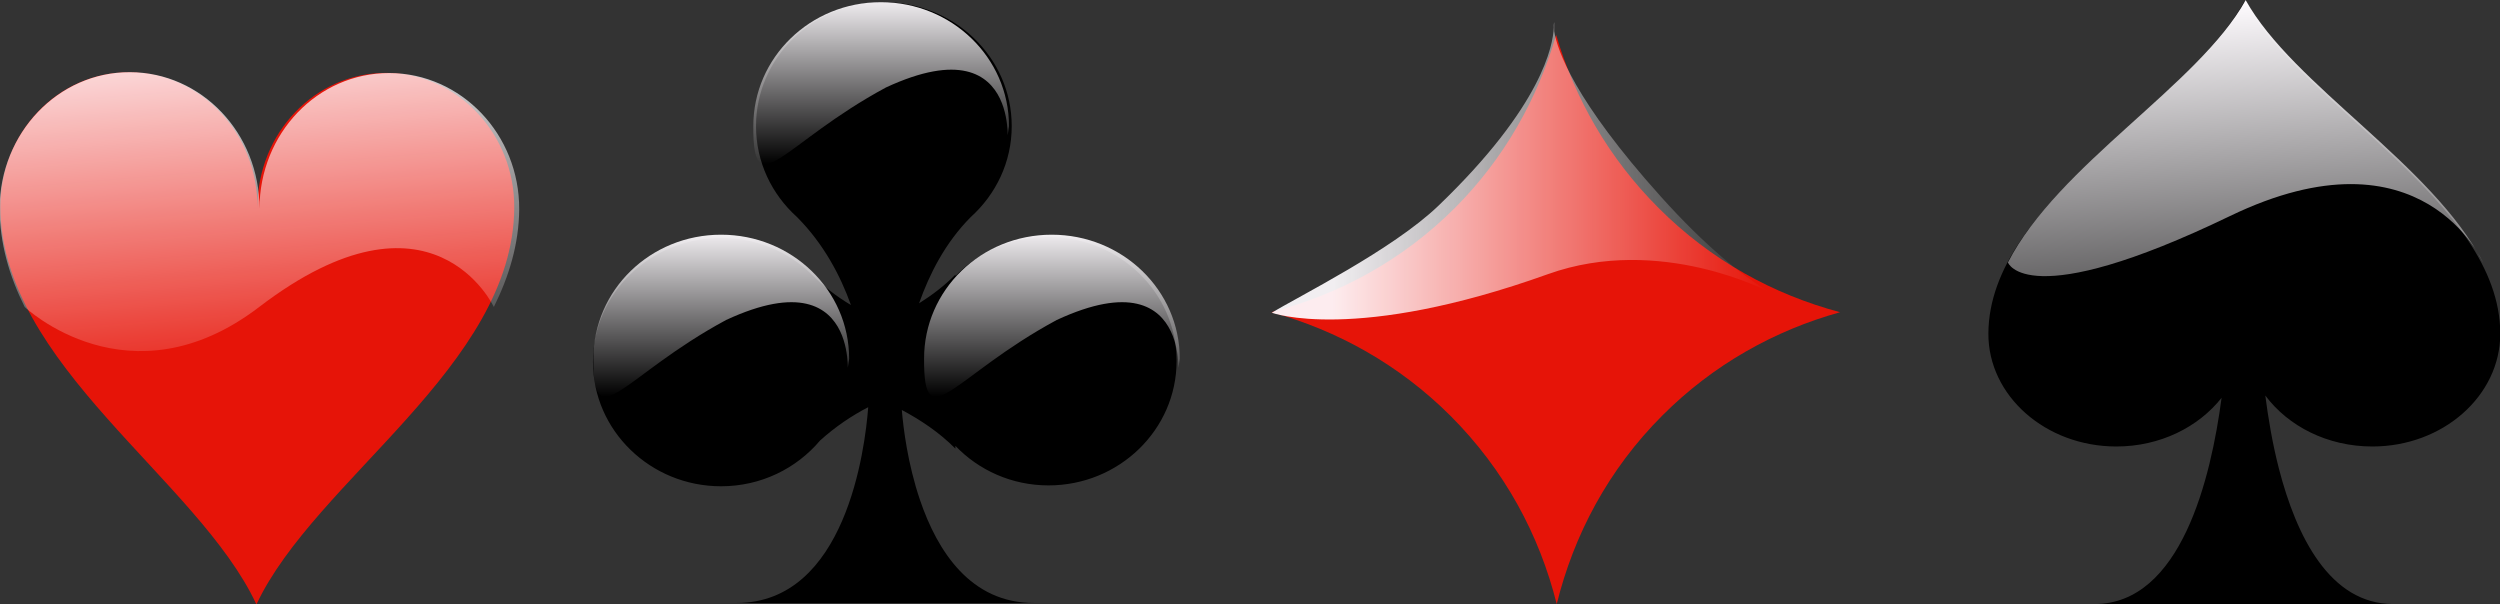 <?xml version="1.0" encoding="UTF-8" standalone="no"?>
<!-- Created with Inkscape (http://www.inkscape.org/) -->
<svg
    xmlns:inkscape="http://www.inkscape.org/namespaces/inkscape"
    xmlns:rdf="http://www.w3.org/1999/02/22-rdf-syntax-ns#"
    xmlns="http://www.w3.org/2000/svg"
    xmlns:sodipodi="http://sodipodi.sourceforge.net/DTD/sodipodi-0.dtd"
    xmlns:cc="http://creativecommons.org/ns#"
    xmlns:xlink="http://www.w3.org/1999/xlink"
    xmlns:dc="http://purl.org/dc/elements/1.1/"
    xmlns:svg="http://www.w3.org/2000/svg"
    xmlns:ns1="http://sozi.baierouge.fr"
    id="svg6171"
    sodipodi:docname="cards_symbols.svg"
    viewBox="0 0 665.55 160.79"
    sodipodi:version="0.32"
    version="1.0"
    inkscape:output_extension="org.inkscape.output.svg.inkscape"
    inkscape:version="0.46"
  >
  <rect x="0" y="0" width="665.55" height="160.79" fill="#333333" stroke="none"/>
  <defs
      id="defs3"
    >
    <linearGradient
        id="linearGradient4206"
        y2="405.04"
        xlink:href="#linearGradient4034"
        gradientUnits="userSpaceOnUse"
        x2="-115.06"
        gradientTransform="matrix(1.005 0 0 1.005 -159.89 -97.771)"
        y1="378.88"
        x1="-117.24"
        inkscape:collect="always"
    />
    <linearGradient
        id="linearGradient4148"
        y2="485.73"
        xlink:href="#linearGradient4034"
        gradientUnits="userSpaceOnUse"
        x2="-76.61"
        gradientTransform="translate(3.75 1.354)"
        y1="474.58"
        x1="-76.61"
        inkscape:collect="always"
    />
    <linearGradient
        id="linearGradient4146"
        y2="485.73"
        xlink:href="#linearGradient4034"
        gradientUnits="userSpaceOnUse"
        x2="-76.61"
        gradientTransform="translate(-19 1.354)"
        y1="474.58"
        x1="-76.61"
        inkscape:collect="always"
    />
    <linearGradient
        id="linearGradient4034"
      >
      <stop
          id="stop4036"
          style="stop-color:#fffcff;stop-opacity:.934"
          offset="0"
      />
      <stop
          id="stop4038"
          style="stop-color:#fffcff;stop-opacity:0"
          offset="1"
      />
    </linearGradient
    >
    <linearGradient
        id="linearGradient4144"
        y2="485.73"
        xlink:href="#linearGradient4034"
        gradientUnits="userSpaceOnUse"
        x2="-76.61"
        gradientTransform="translate(-8 -14.646)"
        y1="474.58"
        x1="-76.61"
        inkscape:collect="always"
    />
    <linearGradient
        id="linearGradient6216"
        y2="120.74"
        gradientUnits="userSpaceOnUse"
        x2="87.31"
        gradientTransform="translate(-22.062 -30.83)"
        y1="96.198"
        x1="85.613"
        inkscape:collect="always"
      >
      <stop
          id="stop4085"
          style="stop-color:#fffcff"
          offset="0"
      />
      <stop
          id="stop4087"
          style="stop-color:#fffcff;stop-opacity:0"
          offset="1"
      />
    </linearGradient
    >
    <linearGradient
        id="linearGradient6218"
        y2="102.64"
        xlink:href="#linearGradient4034"
        gradientUnits="userSpaceOnUse"
        x2="99.216"
        y1="102.64"
        x1="73.141"
        inkscape:collect="always"
    />
    <linearGradient
        id="linearGradient6220"
        y2="450.14"
        xlink:href="#linearGradient4034"
        gradientUnits="userSpaceOnUse"
        x2="-69.25"
        gradientTransform="translate(250.48 -376.51)"
        y1="450.14"
        x1="-99.312"
        inkscape:collect="always"
    />
  </defs
  >
  <sodipodi:namedview
      id="base"
      bordercolor="#666666"
      inkscape:pageshadow="2"
      inkscape:window-y="0"
      pagecolor="#ffffff"
      inkscape:window-height="944"
      inkscape:zoom="0.5"
      inkscape:window-x="0"
      showgrid="false"
      borderopacity="1.0"
      inkscape:current-layer="layer1"
      inkscape:cx="109.63562"
      inkscape:cy="625.55404"
      inkscape:window-width="1272"
      inkscape:pageopacity="0.0"
      inkscape:document-units="mm"
  />
  <g
      id="layer1"
      inkscape:label="Layer 1"
      inkscape:groupmode="layer"
      transform="translate(-51.367 55.57)"
    >
    <g
        id="g4201"
        transform="matrix(3.88 0 0 3.88 1198 -1148.4)"
      >
      <path
          id="path1904"
          style="fill:#e61408"
          d="m-295.5 295.84c0.02 10.83 13.59 18.72 17.57 27.29 4.01-8.55 17.62-16.37 17.69-27.2 0.04-5.11-3.92-9.26-8.79-9.27s-8.82 4.11-8.83 9.23c0.01-5.12-3.93-9.26-8.8-9.27-4.87-0.02-8.82 4.11-8.84 9.22z"
      />
      <path
          id="path3259"
          sodipodi:nodetypes="ccssssssc"
          style="fill:url(#linearGradient4206)"
          d="m-286.61 286.61c-4.92-0.02-8.92 4.18-8.94 9.34 0.01 2.39 0.65 4.62 1.72 6.77 0 0 7.18 6.81 16.09 0 11.88-9.08 16.1 0 16.1 0 1.05-2.12 1.72-4.32 1.74-6.69 0.03-5.16-3.99-9.35-8.91-9.36s-8.9 4.14-8.91 9.31c0.01-5.17-3.97-9.36-8.89-9.37z"
      />
    </g
    >
    <g
        id="g6212"
        transform="matrix(3.88 0 0 3.88 -180.69 -295.54)"
      >
      <path
          id="rect6158"
          style="fill:#e61408"
          d="m147.04 83.27c4.5 1.233 8.76 3.585 12.3 7.119 3.7 3.704 6.1 8.168 7.28 12.911 1.17-4.743 3.54-9.239 7.25-12.944 3.5-3.509 7.73-5.846 12.19-7.086-4.57-1.216-8.87-3.565-12.45-7.151-3.43-3.424-5.76-7.53-7.03-11.876-1.26 4.344-3.53 8.453-6.95 11.876-3.61 3.609-7.98 5.943-12.59 7.151z"
      />
      <path
          id="path4046"
          sodipodi:nodetypes="ccscccsccc"
          style="fill:url(#linearGradient6220)"
          d="m166.45 63.365s-0.05 0.148-0.03 0.375c-0.05 1.187-0.77 5.362-7.91 12.218-3.16 3.039-9.66 6.257-11.44 7.349 0 0 5.7 2.101 18.95-2.649 7.71-2.763 15.21 1.238 15.21 1.238-1.93-1.168-4.41-3.159-7.47-6.563-5.94-6.614-7.11-10.044-7.31-11.343v-0.438-0.187z"
      />
    </g
    >
    <g
        id="g6206"
        transform="matrix(3.88 0 0 3.88 -147.92 -297.49)"
      >
      <g
          id="g3246"
          transform="matrix(1.25 0 0 1.25 98.692 -68.034)"
        >
        <path
            id="path3248"
            d="m-45 334.69c-3.978 7.16-17.524 13.73-17.562 22.78-0.018 4.27 3.928 7.75 8.781 7.75 2.997 0 5.633-1.33 7.219-3.34-0.722 5.49-2.783 14.15-8.719 14.15h20.5c-4.35 0-6.644-4.64-7.844-9.28-0.457-1.77-0.742-3.52-0.937-5.03 1.569 2.11 4.267 3.5 7.343 3.5 4.853 0 8.781-3.48 8.781-7.75-0.037-9.05-13.583-15.62-17.562-22.78z"
            transform="matrix(.8 0 0 .8 121.33 -163.36)"
        />
      </g
      >
      <g
          id="g2005"
          style="fill:url(#linearGradient6218)"
          transform="matrix(1.25 0 0 1.25 125.99 -19.353)"
        >
        <path
            id="path2007"
            d="m63.564 65.368c-2.595 4.672-10.283 9.028-13.05 14.4 0 0 1.004 2.852 12.189-2.546 10.568-5.1 13.886 2.546 13.886 2.546-2.768-5.372-10.43-9.728-13.025-14.4z"
            sodipodi:nodetypes="ccscc"
            style="fill:url(#linearGradient6216)"
        />
      </g
      >
    </g
    >
    <g
        id="g4138"
        transform="matrix(3.869 0 0 3.869 613.3 -1834.5)"
      >
      <path
          id="path1422"
          d="m-84.438 459.94c-4.863 0-8.781 3.81-8.781 8.53 0 2.48 1.085 4.69 2.813 6.25 0.011 0.01 0.02 0.02 0.031 0.03 1.825 1.84 2.966 4.02 3.687 6.03-0.964-0.57-1.87-1.27-2.718-2.12-1.595-1.55-3.786-2.5-6.219-2.5-4.865 0-8.815 3.81-8.815 8.53s3.95 8.56 8.815 8.56c2.754 0 5.197-1.23 6.813-3.15 1.044-0.94 2.178-1.71 3.312-2.29-0.216 2.86-1.536 13.47-9.062 13.47h20.468c-4.349 0.01-6.642-3.55-7.844-7.09-0.848-2.5-1.144-4.94-1.25-6.19 1.276 0.68 2.554 1.52 3.688 2.66v-0.19c1.6 1.67 3.87 2.72 6.406 2.72 4.865 0 8.813-3.84 8.813-8.56s-3.948-8.53-8.813-8.53c-2.531 0-4.806 1.03-6.406 2.68v-0.09c-0.776 0.78-1.623 1.42-2.5 1.97 0.707-2 1.797-4.17 3.562-5.94 1.726-1.56 2.813-3.78 2.813-6.25 0-4.72-3.947-8.53-8.813-8.53z"
      />
      <path
          id="path4112"
          sodipodi:nodetypes="ccccc"
          style="fill:url(#linearGradient4144)"
          d="m-84.625 459.94c-4.864 0-8.781 3.81-8.781 8.53-0.03 5.5 1.985 1.19 9.126-2.66 10.116-4.7 7.986 5.86 8.468 2.66-0.001-4.72-3.947-8.53-8.813-8.53z"
      />
      <path
          id="path4130"
          sodipodi:nodetypes="ccccc"
          style="fill:url(#linearGradient4146)"
          d="m-95.625 475.94c-4.865 0-8.785 3.81-8.785 8.53-0.03 5.5 1.99 1.19 9.13-2.66 10.116-4.7 7.986 5.86 8.468 2.66-0.001-4.72-3.947-8.53-8.813-8.53z"
      />
      <path
          id="path4134"
          sodipodi:nodetypes="ccccc"
          style="fill:url(#linearGradient4148)"
          d="m-72.875 475.94c-4.864 0-8.781 3.81-8.781 8.53-0.03 5.5 1.985 1.19 9.126-2.66 10.116-4.7 7.986 5.86 8.468 2.66-0.001-4.72-3.947-8.53-8.813-8.53z"
      />
    </g
    >
  </g
  >
</svg
>
